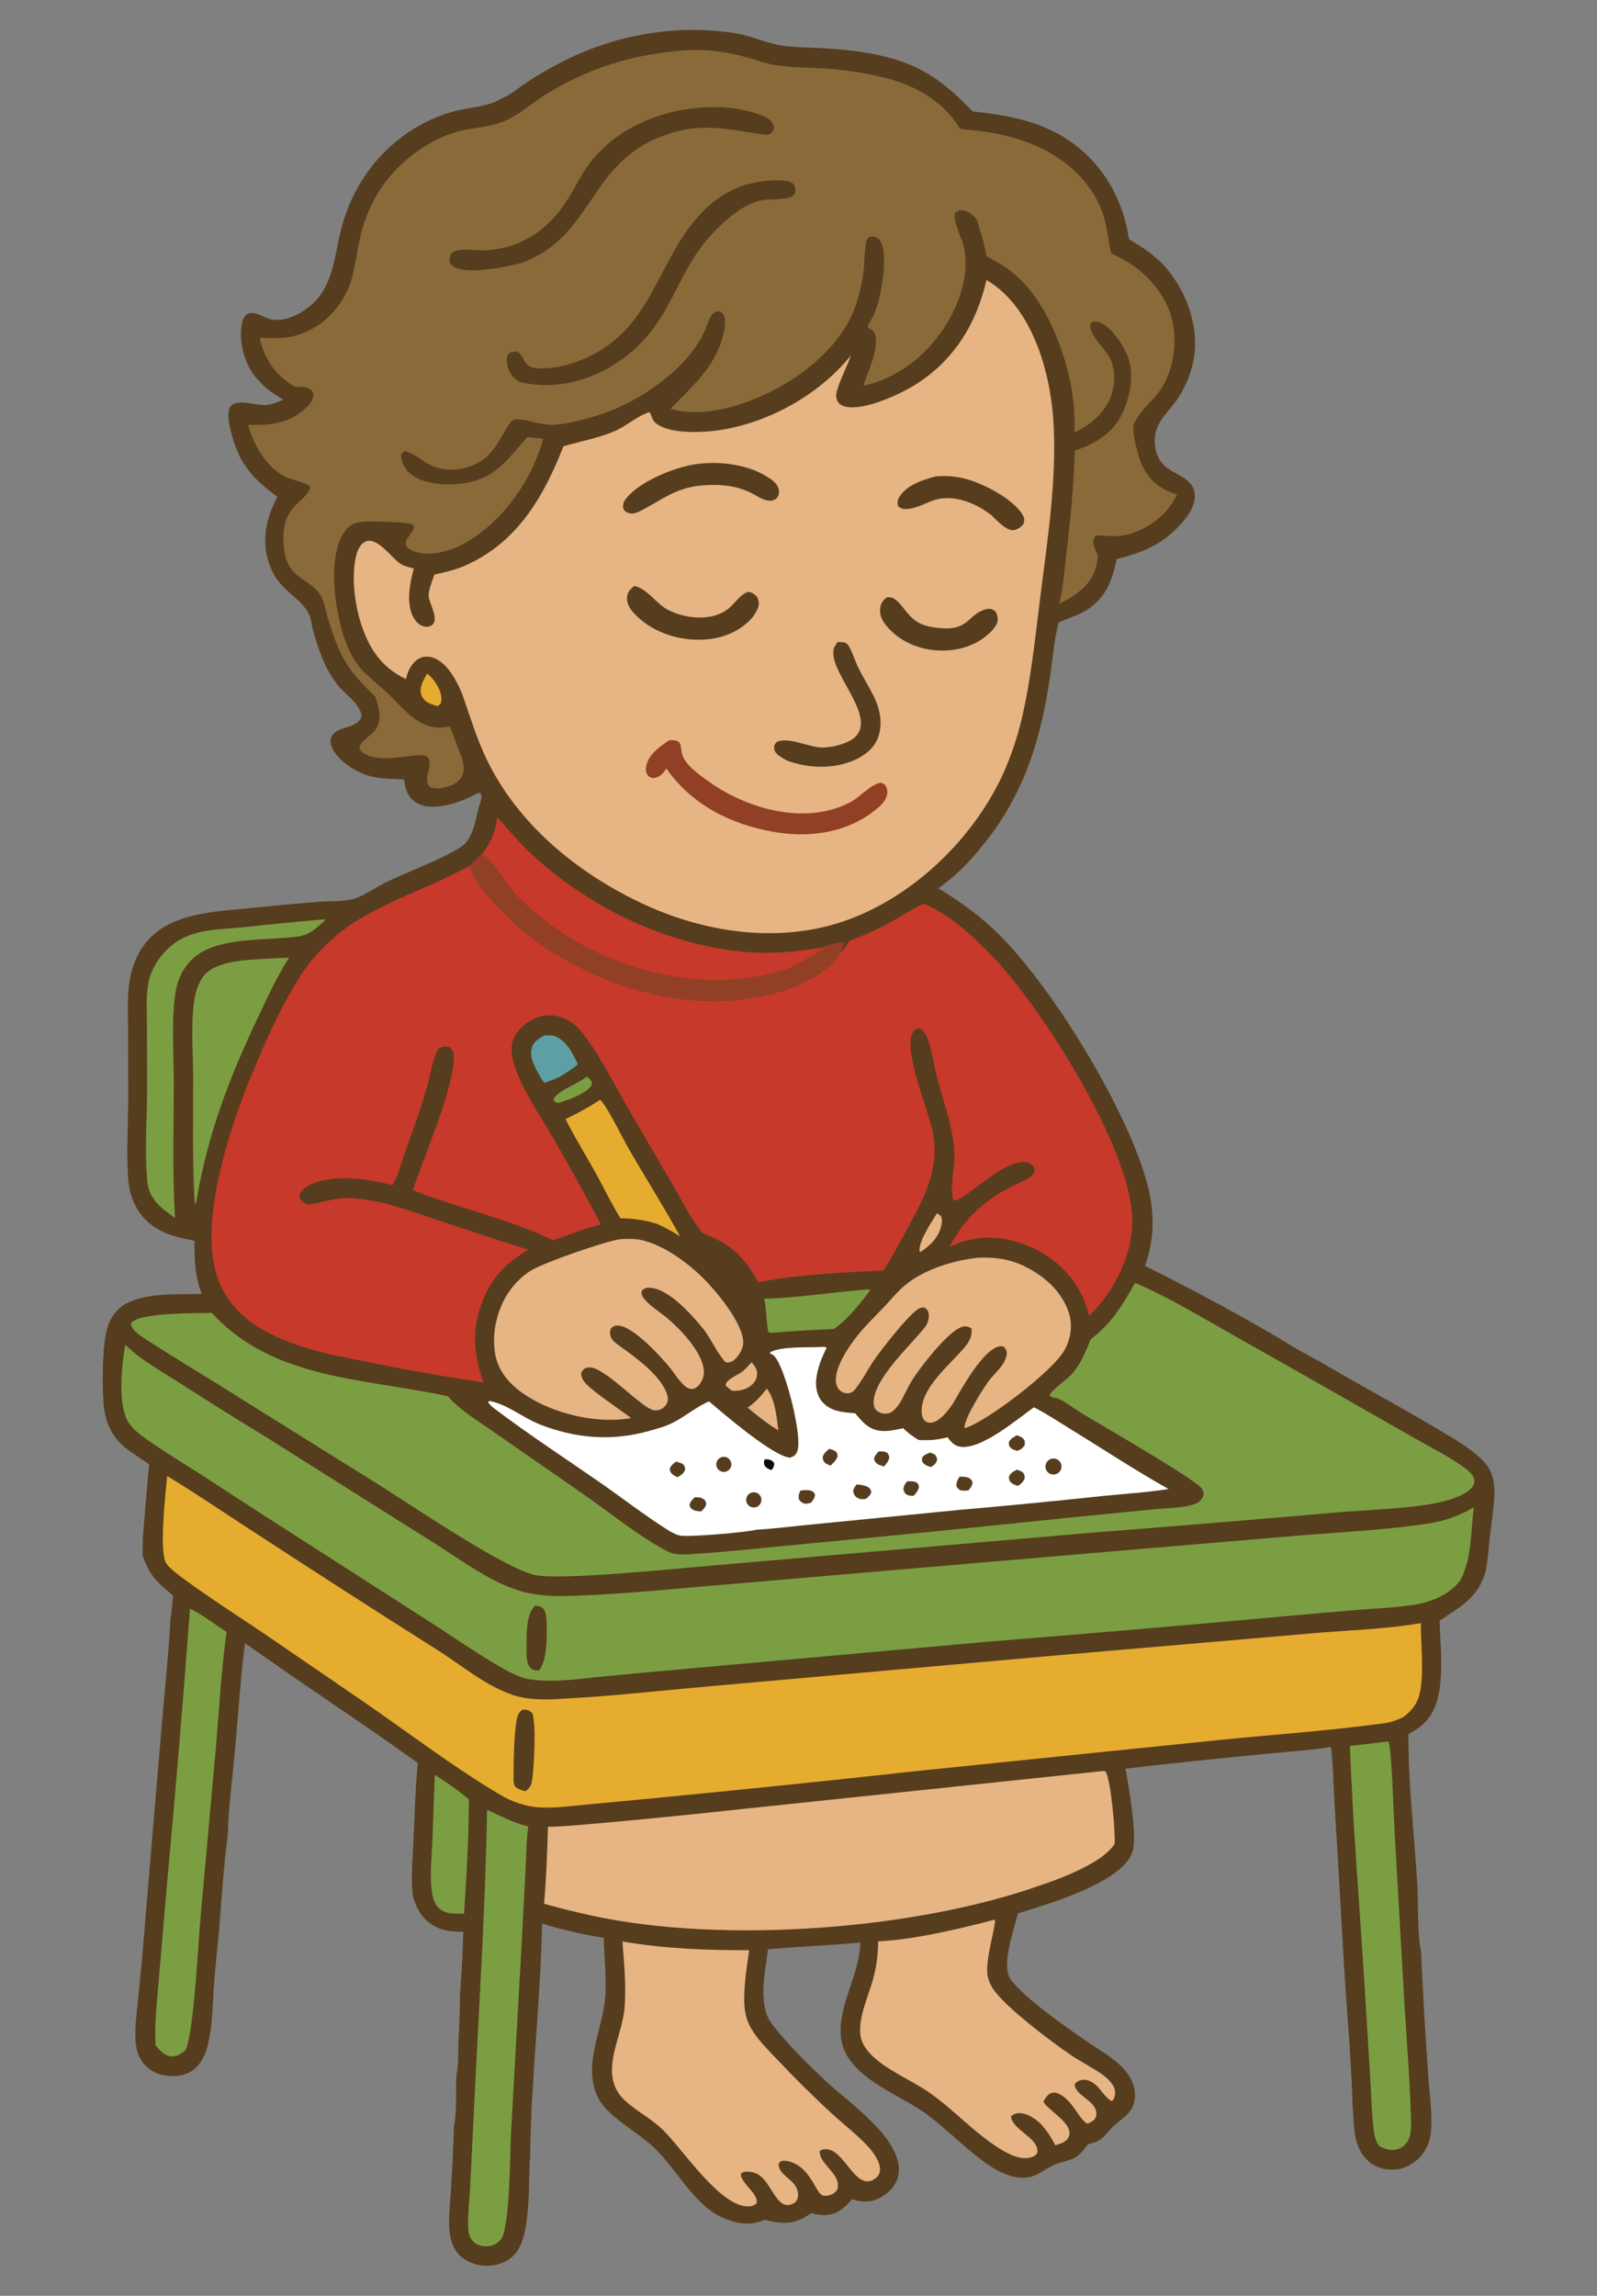 <?xml version="1.0" encoding="UTF-8"?>
<svg id="Layer_1" xmlns="http://www.w3.org/2000/svg" width="80" height="115" version="1.1" viewBox="0 0 80 115">
  <rect x="0" y="0" width="80" height="115" fill="#808080" stroke="none"/>
  <!-- Generator: Adobe Illustrator 29.4.0, SVG Export Plug-In . SVG Version: 2.1.0 Build 152)  -->
  <defs>
    <style>
      .st0 {
        fill: #5e9fa6;
      }

      .st1 {
        fill: #c7392a;
      }

      .st2 {
        fill: #7c9e42;
      }

      .st3 {
        fill: #0d0a03;
      }

      .st4 {
        fill: #fff;
      }

      .st5 {
        fill: #563d1e;
      }

      .st6 {
        fill: #e7b483;
      }

      .st7 {
        fill: #e6ac30;
      }

      .st8 {
        fill: #914025;
      }

      .st9 {
        fill: #8b6a3a;
      }
    </style>
  </defs>
  <polygon class="st4" points="59.624 74.749 34.068 77.442 22.686 69.556 47.186 65.925 59.624 74.749"/>
  <path class="st5" d="M25.14,4.931c.015-.007.03-.013.044-.02.437-.202.82-.528,1.219-.795.488-.327,1.015-.627,1.533-.904,2.723-1.456,5.961-2.047,9.006-1.526.774.133,1.501.498,2.269.603.638.087,1.305.088,1.949.123,1.339.073,2.764.235,4.032.68,1.47.517,2.47,1.39,3.529,2.489,2.524.262,4.661.784,6.338,2.86.814,1.007,1.305,2.271,1.499,3.544.392.225.756.46,1.115.734l.514.447c1.041,1.096,1.709,2.615,1.675,4.144-.02.882-.297,1.723-.75,2.476-.552.918-1.397,1.348-1.249,2.562.041.335.156.636.384.889.542.602,1.653.666,1.605,1.67-.035.714-.72,1.422-1.237,1.865-.785.671-1.692.991-2.68,1.233-.199,1.013-.51,1.884-1.411,2.495-.475.322-.996.442-1.5.685l-.017.069c-.206.868-.281,1.794-.411,2.678-.422,2.863-1.167,5.443-2.907,7.818-.726.991-1.663,2.048-2.69,2.74,1.16.699,2.233,1.489,3.183,2.458,2.681,2.733,6.415,8.844,7.337,12.537.322,1.292.305,2.665-.165,3.918,2.569,1.296,5.168,2.668,7.62,4.174l1.186.655,1.459.84c1.466.833,2.949,1.642,4.394,2.51.703.422,1.463.839,2.074,1.39.302.273.558.579.672.977.207.719.046,1.566-.033,2.296-.081.615-.15,1.231-.206,1.849l-.092.577c-.337,1.321-1.249,1.807-2.311,2.503.024,1.51.4,3.914-.711,5.075-.247.258-.543.441-.853.613-.014,2.484.294,5.002.442,7.484.057.954,0,2.568.192,3.419.092,2.088.214,4.175.364,6.26.057.918.235,1.999.113,2.906-.007.051-.017.102-.028.153-.011.051-.024.101-.039.15-.015.05-.032.099-.05.147-.019.048-.039.096-.061.143-.022.047-.046.093-.072.138-.026.045-.053.089-.082.132s-.059.085-.091.126c-.032.041-.065.08-.1.119-.346.379-.817.62-1.333.644-.491.022-.972-.147-1.324-.492-.758-.744-.622-1.788-.731-2.749-.053-2.002-.226-4.006-.363-6.004-.11-1.608-.185-3.22-.282-4.83l-.274-4.574c-.048-.835-.05-1.7-.165-2.528-1.076.17-2.173.237-3.257.347-2.345.223-4.688.469-7.028.739.167.975.533,3.043.394,3.954-.034.225-.123.429-.255.613-.942,1.311-3.991,2.21-5.531,2.681-.197.801-.831,2.574-.389,3.265.564.884,2.969,2.56,3.913,3.202.606.412,1.326.806,1.811,1.361.361.414.599.962.509,1.519-.115.71-.633.899-1.092,1.345-.21.204-.401.493-.645.653-.171.112-.413.169-.608.228-.17.23-.341.481-.588.634-.323.199-.754.238-1.102.396-.429.195-.815.538-1.286.618-.815.138-1.668-.36-2.294-.827-.97-.723-1.816-1.601-2.782-2.319-1.416-1.053-4.049-1.856-4.307-3.823-.204-1.557.921-3.135.967-4.789-1.541.145-3.09.196-4.628.34-.14,1.162-.54,2.805.229,3.785.816,1.04,1.797,1.997,2.762,2.899,1.103,1.031,3.734,2.809,3.557,4.519-.047.451-.316.813-.673,1.077-.414.307-.848.419-1.36.317-.101-.02-.2-.052-.298-.083-.39.426-.714.759-1.326.795-.254.015-.468-.025-.71-.1-.735.492-1.178.584-2.05.409-.099-.02-.197-.043-.295-.068-.762.313-1.365.206-2.1-.103-1.372-.577-2.338-2.46-3.409-3.482-.743-.708-1.678-1.203-2.39-1.927-.236-.24-.422-.504-.545-.818-.609-1.554.325-3.243.452-4.803.082-1.007-.058-1.991-.071-2.995-1.04-.17-2.086-.391-3.09-.716-.073,3.883-.554,7.768-.596,11.65-.108,1.251.084,4.003-.776,4.923-.378.405-.902.582-1.449.573-.459-.007-1.018-.212-1.335-.553-.255-.275-.397-.636-.455-1.003-.113-.712.007-1.53.048-2.249.066-1.08.117-2.16.154-3.241.141-.639.087-1.43.106-2.092l.01-.414c.128-.538.077-1.196.107-1.754.055-.802.07-1.597.074-2.401.036-.12.025-.283.033-.41.078-.866.096-1.742.134-2.611-.518-.005-.974-.03-1.443-.284-.616-.333-.91-.88-1.088-1.53-.1-.941-.006-1.86.037-2.799.059-1.284.087-2.565.215-3.845-2.85-2.05-5.799-3.968-8.66-6.005-.227,1.829-.345,3.681-.512,5.517-.122,1.345-.32,2.723-.343,4.072-.208,1.511-.3,3.055-.423,4.576-.072.894-.18,1.783-.253,2.676-.088,1.073-.071,2.279-.337,3.321-.1.392-.266.778-.553,1.07-.327.331-.76.469-1.219.457-.531-.014-1.006-.162-1.372-.561-.341-.373-.454-.801-.474-1.296-.03-.722.087-1.474.155-2.195.117-1.149.221-2.3.313-3.451l.824-9.777c.161-1.89.362-3.784.47-5.677.064-.365.088-.74.123-1.108-.146-.138-.305-.265-.459-.394-.569-.488-.844-.948-1.071-1.647l.016-.838c.107-1.231.189-2.463.319-3.692-.414-.309-.869-.56-1.263-.897-.71-.608-.974-1.375-1.032-2.28-.06-.933-.058-2.807.199-3.668.023-.08.051-.158.083-.234.032-.076.069-.151.109-.223.041-.072.085-.142.134-.209s.101-.132.156-.193c.889-.967,3.027-.799,4.245-.838-.348-.921-.37-1.689-.361-2.661-.175-.035-.35-.071-.524-.109-.938-.203-1.796-.594-2.319-1.445-.061-.099-.117-.202-.167-.307-.05-.106-.094-.214-.132-.324-.038-.11-.07-.223-.096-.337-.026-.114-.045-.229-.058-.345-.141-1.237-.028-2.982-.024-4.267l-.003-3.369c-.003-.947-.088-1.967.147-2.892.729-2.87,3.314-3.026,5.794-3.257,1.226-.114,2.453-.243,3.681-.336.518-.039,1.094.002,1.598-.119.528-.127,1.21-.623,1.729-.87,1.22-.58,2.535-1.032,3.692-1.731.63-.381.758-1.36.927-2.031.067-.193.175-.455.107-.655l-.121-.048-.212.096c-.472.261-1.033.462-1.565.555-.487.085-1.04.081-1.45-.233-.329-.251-.447-.615-.497-1.011l-.008-.068c-.749-.059-1.384-.012-2.102-.311-.585-.244-1.315-.759-1.539-1.367-.062-.169-.069-.347.025-.507.186-.315.589-.373.902-.488.207-.076.494-.21.562-.443.044-.15.004-.218-.06-.347-.199-.447-.645-.752-.968-1.109-.759-.838-1.1-1.917-1.404-2.982-.044-.24-.089-.554-.202-.768-.504-.957-1.565-1.121-2.015-2.625-.345-1.149-.081-2.191.453-3.223-.758-.537-1.435-1.151-1.869-1.985-.263-.505-.746-1.925-.527-2.451.227-.545,1.344-.125,1.814-.156.322-.021.597-.141.885-.273-.544-.293-1.054-.69-1.437-1.178-.521-.664-.788-1.678-.662-2.52.03-.199.097-.472.286-.581.336-.193.791.146,1.119.238.495.139,1.059-.04,1.492-.282,1.785-.998,1.671-2.732,2.157-4.45.769-2.717,2.827-4.896,5.561-5.658.778-.217,1.655-.213,2.363-.616l.068-.04ZM35.517,70.196c-.67.291-1.214.775-1.859,1.091-.359.176-.765.283-1.148.391-1.852.524-3.664.377-5.46-.324-.858-.335-1.616-1.006-2.53-1.178l-.073.046c.089.159.223.261.366.369,1.679,1.268,3.459,2.431,5.189,3.63,1.129.783,2.238,1.646,3.394,2.381.2.127.422.256.653.313.381.095,3.372-.159,3.831-.29.908-.052,1.814-.172,2.72-.256l7.462-.738c2.394-.208,4.786-.44,7.176-.696,1.093-.112,2.217-.176,3.301-.349-1.663-.928-3.255-1.987-4.88-2.98-.61-.373-1.228-.793-1.867-1.114-.862.615-2.643,2.138-3.694,1.975-.302-.047-.457-.247-.638-.473-.501.133-.934.167-1.45.135-.289-.176-.525-.353-.77-.589-.59.125-1.164.274-1.713-.069-.267-.167-.492-.443-.69-.684-.584-.034-1.215-.081-1.633-.551-.269-.302-.352-.71-.32-1.104.047-.584.281-1.116.528-1.64-.111-.028-.187-.033-.301-.021-.704.037-1.915-.042-2.514.254l-.032.056c.061.04.178.094.224.145.408.456.834,2.058.966,2.678.095.445.388,1.801.142,2.183-.097.151-.161.167-.322.229-.856-.07-3.315-2.192-4.06-2.821Z"/>
  <path class="st6" d="M49.419,14.027c1.291.749,2.113,2.104,2.616,3.472.443,1.206.684,2.535.747,3.817.14,2.846-.311,5.741-.666,8.559-.256,2.034-.459,4.101-.926,6.099-.114.49-.253.974-.415,1.451-.162.477-.347.944-.556,1.403-1.493,3.206-4.46,6.073-7.807,7.267-3.396,1.211-7.196.627-10.388-.907-3.157-1.517-6.042-3.886-7.608-7.075-.529-1.078-.859-2.199-1.254-3.327-.044-.111-.092-.221-.144-.329-.274-.578-.705-1.322-1.352-1.521-.24-.074-.498-.06-.714.075-.358.224-.522.611-.619,1.003-.614-.291-1.11-.687-1.509-1.237-.866-1.196-1.288-3.311-1.025-4.755.056-.307.175-.709.468-.873.59-.329,1.324.768,1.762,1.071.199.138.467.192.699.254-.172.683-.348,1.471-.137,2.165.081.266.264.593.537.702.153.061.284.08.437.012.516-.227-.071-1.119-.092-1.487-.019-.328.188-.774.29-1.087.537-.112,1.046-.233,1.55-.455,2.597-1.146,3.924-3.441,4.912-5.97.867-.254,1.772-.411,2.603-.776.587-.258,1.113-.762,1.723-.938.081.174.137.422.284.544.638.532,2.085.489,2.867.404,2.586-.282,5.3-1.756,6.923-3.787-.182.538-.457,1.04-.636,1.577-.076.228-.165.481-.04.708.079.142.209.232.363.273.927.244,2.732-.587,3.51-1.071,1.956-1.215,3.08-3.044,3.595-5.258Z"/>
  <path class="st8" d="M33.525,37.084c.174-.014.439-.026.534.16.071.139.071.423.127.587.181.529.902,1.023,1.344,1.336,1.954,1.384,4.89,2.201,7.113.989.487-.266.951-.858,1.485-.951.079.037.167.059.22.132.089.123.116.305.091.453-.075.448-.565.757-.897,1.015-1.438.97-3.155,1.157-4.839.854-2.139-.385-4.055-1.355-5.319-3.163-.052.071-.103.143-.16.211-.117.14-.318.273-.51.261-.14-.008-.245-.081-.311-.204-.064-.12-.057-.283-.029-.412.129-.58.684-.96,1.148-1.268Z"/>
  <path class="st5" d="M41.974,32.158c.118.003.233.015.351.026.096.049.145.096.199.187.19.321.297.708.459,1.046.231.484.525.938.766,1.417.328.653.494,1.409.234,2.116-.196.532-.66.886-1.162,1.114-1.042.473-2.356.431-3.41.026-.143-.082-.301-.168-.431-.268-.107-.082-.193-.207-.2-.346-.007-.151.034-.198.122-.307.581-.284,1.608.266,2.283.275.501.006,1.356-.2,1.699-.572.929-1.008-1.101-2.962-1.14-4.133-.008-.253.067-.396.231-.582Z"/>
  <path class="st5" d="M34.87,23.25c1.103-.159,2.469-.007,3.442.563.284.167.625.364.7.709.04.187-.011.298-.114.449-.159.104-.279.132-.464.096-.287-.055-.574-.262-.836-.391-.826-.405-1.716-.434-2.615-.345-1.198.166-1.792.68-2.809,1.214-.226.119-.473.246-.729.137-.148-.063-.174-.114-.235-.25.004-.15.01-.256.101-.385.647-.915,2.463-1.639,3.56-1.799Z"/>
  <path class="st5" d="M31.774,29.35c.647.126,1.102.907,1.711,1.211.889.443,2.177.571,2.994-.064.287-.223.64-.758.984-.843.08-.02.214.041.284.086.134.086.209.183.247.338.075.308-.119.589-.284.827-.062.07-.123.139-.19.204-.699.685-1.668.958-2.629.935-1.161-.028-2.35-.469-3.145-1.34-.203-.222-.363-.489-.333-.8.025-.263.166-.395.361-.555Z"/>
  <path class="st5" d="M44.437,29.915c.118.003.249.002.351.071.478.321.633.899,1.301,1.242.274.14.611.192.914.226,1.593.178,1.432-.698,2.415-.942.181-.045.282,0,.433.097.069.109.108.19.124.32.034.276-.096.421-.253.629-.077.081-.156.16-.241.233-.704.609-1.641.851-2.558.788-.956-.066-1.88-.473-2.502-1.215-.222-.265-.366-.532-.329-.886.029-.276.133-.394.343-.563Z"/>
  <path class="st5" d="M46.856,23.867c.458-.039.902-.019,1.351.079.934.205,2.557,1.023,3.035,1.867.094.165.076.274.022.448-.138.15-.311.288-.527.293-.37.007-.799-.496-1.062-.735l-.045-.036c-.744-.59-1.868-1.034-2.812-.738-.444.14-.89.416-1.361.451-.192.014-.326-.012-.47-.144-.041-.177-.034-.288.06-.448.355-.607,1.171-.861,1.807-1.037Z"/>
  <path class="st1" d="M24.91,40.945c.599.684,1.189,1.368,1.863,1.98,2.937,2.662,6.883,4.513,10.849,4.783,1.18.081,2.297-.041,3.459-.225.342-.103.849-.323,1.206-.251-.017.107-.037.139-.088.231-.053.097-.087.152-.078.267.153-.194.29-.401.432-.604.709-.27,1.403-.57,2.067-.938.548-.303,1.072-.65,1.637-.921,1.252.501,2.366,1.524,3.309,2.475,2.486,2.508,7.188,9.843,7.153,13.449-.017,1.751-.914,3.503-2.149,4.714-.111-.351-.223-.703-.382-1.035-.592-1.236-1.756-2.167-3.043-2.6-1.215-.409-2.429-.373-3.582.192.676-1.309,1.584-2.196,2.875-2.909.369-.204.777-.349,1.133-.575.164-.104.23-.195.268-.39-.038-.104-.037-.138-.124-.215-.951-.831-3.29,1.742-3.916,1.771-.263-.327.018-1.688.013-2.18-.015-1.412-.515-2.607-.861-3.946-.163-.631-.246-1.319-.46-1.931-.087-.249-.193-.454-.437-.574-.151.016-.185.024-.29.149-.609.726.729,3.965.931,4.894.414,1.9-.308,3.268-1.192,4.896-.399.736-.793,1.484-1.242,2.19-1.838.084-4.485.212-6.27.594-.786-1.358-1.317-1.879-2.785-2.461-.549-.628-.942-1.458-1.362-2.177l-2.451-4.198c-.627-1.097-1.595-2.998-2.416-3.884-.055-.061-.114-.118-.176-.171-.062-.054-.127-.103-.195-.149-.068-.046-.138-.087-.211-.124-.073-.037-.148-.07-.225-.098-.058-.022-.118-.04-.178-.056-.06-.016-.121-.028-.182-.038-.061-.01-.123-.016-.185-.019-.062-.003-.124-.004-.186,0-.062.003-.124.009-.185.018-.062.009-.122.021-.183.037-.06.015-.12.034-.178.055-.058.021-.116.045-.172.072-.44.211-.878.63-1.032,1.103-.139.431-.017.969.133,1.383.426,1.178,1.215,2.314,1.843,3.398.839,1.454,1.652,2.923,2.438,4.406-.824.194-1.592.522-2.388.803-1.473-.759-3.771-1.389-5.381-1.932-.553-.187-1.123-.354-1.654-.598.507-1.507,2.146-5.343,2.051-6.709-.013-.19-.056-.309-.207-.435-.148-.032-.262-.052-.41-.005-.178.057-.224.172-.285.329-.202.522-.295,1.142-.447,1.686-.31,1.108-.72,2.185-1.101,3.27-.181.514-.328,1.104-.593,1.58-.008.015-.017.03-.026.045-.732-.184-1.485-.33-2.242-.346-.701-.015-1.807.083-2.303.632-.11.122-.11.193-.101.35.287.48.556.328,1.025.221.521-.119,1.002-.239,1.541-.211,1.564.08,3.093.697,4.567,1.18,1.436.471,2.871.953,4.313,1.403-.968.606-1.645,1.177-2.139,2.233-.701,1.498-.658,2.892-.1,4.417-1.869-.273-3.728-.598-5.579-.976-.928-.185-1.867-.353-2.78-.604-1.842-.507-3.702-1.251-4.673-3.003-1.131-2.04-.413-5.254.202-7.408.695-2.437,2.615-7.125,4.141-9.057.175-.219.36-.43.554-.632.194-.202.397-.395.609-.579.212-.184.431-.358.659-.522.227-.164.462-.317.703-.46,1.742-1.03,3.698-1.658,5.466-2.638.197-.191.397-.379.6-.564.459-.564.705-1.129.783-1.855Z"/>
  <path class="st1" d="M24.91,40.945c.599.684,1.189,1.368,1.863,1.98,2.937,2.662,6.883,4.513,10.849,4.783,1.18.081,2.297-.041,3.459-.225.043.004.089.028.129.044l-.025.065c-.604.309-1.231.761-1.873.97-4.593,1.493-10.096-.305-13.415-3.702-.362-.37-1.34-1.909-1.688-2.034-.027-.01-.054-.017-.082-.025.459-.564.705-1.129.783-1.855Z"/>
  <path class="st8" d="M23.527,43.364c.197-.191.397-.379.6-.564.027.008.055.015.082.025.348.126,1.326,1.664,1.688,2.034,3.319,3.397,8.821,5.195,13.415,3.702.642-.209,1.269-.661,1.873-.97l.025-.065c-.04-.016-.086-.04-.129-.044.342-.103.849-.323,1.206-.251-.017.107-.037.139-.088.231-.053.097-.087.152-.078.267-.568.992-2.148,1.719-3.204,2.007-3.618.986-7.433.154-10.637-1.675-.652-.372-1.295-.779-1.885-1.244-.694-.546-2.654-2.476-2.823-3.268-.005-.024-.004-.049-.01-.073-.009-.038-.024-.074-.036-.111Z"/>
  <path class="st9" d="M34.343,2.522c.951-.069,2.021.07,2.939.317.56.15,1.11.365,1.687.443.789.107,1.615.101,2.411.151.974.069,1.935.218,2.884.448,1.557.377,2.97,1.163,3.825,2.557.387.085.798.092,1.191.15,1.275.189,2.456.529,3.559,1.214,1.147.712,2.128,1.835,2.485,3.159.153.567.204,1.162.34,1.735,1.264.536,2.37,1.519,2.89,2.809.503,1.249.321,3.023-.492,4.117-.387.519-1.03,1.037-1.265,1.641-.135.346.258,1.732.432,2.085.389.788.922,1.154,1.728,1.426-.172.336-.347.632-.61.908-.611.64-1.555,1.145-2.45,1.176-.311.011-.619-.046-.932-.04-.073.052-.135.075-.172.161-.107.257.108.611.211.848-.033.233-.061.472-.136.696-.289.861-1.044,1.343-1.813,1.73.203-.779.259-1.614.353-2.413.208-1.76.381-3.507.435-5.28.301-.082.568-.193.843-.337.952-.5,1.468-1.117,1.78-2.153.269-.894.31-1.762-.155-2.607-.252-.458-.796-1.232-1.331-1.343-.157-.033-.219-.003-.349.079-.168.515.776,1.275,1.005,1.815.255.6.222,1.319-.021,1.918-.301.739-.989,1.37-1.714,1.68l-.077.032c.054-1.062-.099-2.191-.376-3.216-.461-1.707-1.321-3.632-2.723-4.778-.393-.321-.867-.567-1.307-.82-.077-.538-.247-1.009-.392-1.526-.026-.093-.046-.193-.094-.278-.126-.222-.391-.424-.642-.477-.177-.037-.292,0-.435.1-.166.378.33,1.258.429,1.723.302,1.417-.238,2.904-1.011,4.081-.916,1.394-2.381,2.526-4.024,2.87.214-.701.812-1.864.58-2.595-.058-.181-.2-.224-.353-.319.006-.08.016-.145.057-.215.05-.085.104-.168.152-.254.428-.755.775-2.801.512-3.65-.053-.172-.15-.338-.326-.409-.128-.051-.229-.038-.356.001-.085.088-.106.159-.13.276-.082.411-.074.852-.111,1.27-.048.539-.171,1.076-.319,1.595-.549,1.933-2.269,3.471-3.978,4.406-1.504.823-3.679,1.554-5.389,1.049.995-1.04,2.038-1.905,2.525-3.31.113-.33.314-1.074.137-1.388-.08-.142-.135-.148-.28-.2-.41.076-.511.638-.664.983-.47,1.062-1.392,1.99-2.317,2.668-1.27.93-2.5,1.492-4.028,1.845-.425.098-.899.21-1.337.206-.465-.004-.963-.181-1.427-.25-.152-.023-.369-.058-.508.025-.321.19-.734,1.426-1.471,1.953-.79.566-1.923.704-2.777.221-.36-.203-.761-.563-1.17-.633-.142.085-.139.081-.19.238.062.348.181.646.456.882.552.475,1.546.579,2.25.537,1.882-.113,2.481-1.053,3.636-2.37.264.035.528.066.793.093-.045.159-.094.316-.147.472-.053.156-.111.311-.172.464-.062.153-.127.304-.197.454-.07.15-.143.297-.221.443-.078.146-.159.289-.244.43s-.174.28-.267.417c-.093.137-.189.27-.289.402-.1.131-.203.26-.31.386-.909,1.08-2.287,2.184-3.754,2.282-.428.029-.913-.033-1.243-.326-.181-.463.34-.621.368-1.046l-.108-.107c-.284-.102-2.11-.153-2.486-.112-.396.044-.633.154-.875.481-.658.891-.588,2.614-.421,3.652.179,1.121.517,2.488,1.319,3.328.385.404.843.741,1.248,1.126.448.426.882.96,1.393,1.308.561.381,1.06.493,1.724.355l.542,1.419c.127.336.238.725.068,1.067-.129.26-.378.422-.649.507-.316.099-.684.179-.99.022-.301-.455.133-.905-.014-1.373-.021-.065-.096-.134-.16-.158-.518-.192-2.096.402-3.034-.091-.137-.072-.253-.181-.288-.337-.049-.214.704-.695.851-.958.293-.525.102-1.062-.061-1.59-1.412-1.364-1.73-1.907-2.337-3.79-.132-.411-.177-.882-.393-1.26-.366-.638-1.139-.821-1.533-1.421-.23-.349-.307-.784-.331-1.195-.12-2.04,1.155-2.004,1.343-2.849-.173-.201-.996-.358-1.276-.505-.975-.513-1.552-1.575-1.847-2.593l.059.002c1.105.029,2.075-.092,2.897-.909.191-.19.318-.371.32-.648-.047-.101-.053-.138-.144-.21-.228-.179-.453-.149-.727-.123-.084-.045-.166-.089-.246-.14-.85-.548-1.365-1.351-1.574-2.33.377.007.762.026,1.138-.001,1.583-.114,2.939-1.317,3.419-2.799.289-.89.33-1.858.61-2.761.296-.957.758-1.843,1.419-2.6.935-1.07,2.322-2.006,3.734-2.267.67-.124,1.338-.168,1.969-.442.744-.323,1.335-.885,2.018-1.31,2.161-1.345,4.492-2.056,7.025-2.224Z"/>
  <path class="st5" d="M35.14,5.385c.407-.023.81-.03,1.217-.002.521.036,2.032.302,2.319.748.074.115.109.226.064.362-.089.268-.311.278-.547.242-2.079-.324-3.332-.652-5.355.222-3.33,1.438-3.244,4.956-6.71,6.21-.727.212-2.737.6-3.394.194-.11-.068-.2-.156-.215-.292-.015-.139.026-.296.122-.4.259-.282,1.363-.101,1.769-.133,1.789-.141,3.137-1.097,4.061-2.604.418-.681.751-1.404,1.274-2.016,1.347-1.573,3.36-2.38,5.394-2.531Z"/>
  <path class="st5" d="M38.521,9.051c.288-.024.58-.027.867.011.144.019.299.062.379.195.067.112.104.268.06.395-.055.158-.169.21-.321.25-.391.103-.806.066-1.205.109-.947.103-1.879.932-2.517,1.589-2.16,2.225-2.043,4.858-5.133,6.729-1.399.847-3.028,1.189-4.625.804-.004-.003-.009-.006-.014-.009-.247-.158-.408-.298-.515-.578-.079-.208-.183-.573-.047-.777.098-.147.271-.152.428-.161.288.117.335.47.548.674.226.217.768.176,1.066.154.768-.057,1.522-.321,2.203-.672,2.953-1.523,3.239-4.591,5.241-6.877.968-1.105,2.115-1.744,3.586-1.837Z"/>
  <path class="st7" d="M8.374,73.934c1.36.821,2.675,1.724,4.009,2.588,3.142,2.052,6.298,4.083,9.469,6.09,1.245.778,2.486,1.856,3.892,2.309.664.214,1.436.222,2.125.189,2.664-.131,5.342-.44,8-.671l17.215-1.533,12.526-1.081c1.841-.167,3.747-.208,5.566-.522-.004,1.054.149,2.259-.012,3.293-.1.639-.356,1.036-.872,1.417-.299.143-.602.256-.932.302-2.709.372-5.471.564-8.194.833l-15.192,1.559c-4.408.486-8.82.942-13.235,1.368l-3.489.33c-.775.069-1.614.192-2.389.116-.588-.057-1.244-.289-1.752-.588-2.431-1.434-4.718-3.2-7.048-4.796l-4.849-3.322c-1.319-.888-2.668-1.747-3.951-2.688-.308-.226-.69-.494-.922-.801-.392-.52-.04-3.601.035-4.391Z"/>
  <path class="st5" d="M26.156,85.641c.028,0,.055-.002.083-.001.223.003.288.035.435.191.188.616.082,2.552-.006,3.253-.039.309-.091.449-.342.641-.184-.046-.322-.09-.483-.192-.12-.146-.118-.283-.117-.464.007-.754.009-2.42.197-3.089.04-.142.129-.238.231-.339Z"/>
  <path class="st2" d="M6.272,67.363c.237.18.431.404.677.581.722.519,1.497.979,2.248,1.455,1.339.861,2.689,1.706,4.049,2.533l4.968,3.135,3.605,2.271c1.377.869,2.829,1.98,4.414,2.404.907.242,1.893.217,2.825.181,2.49-.097,4.994-.369,7.478-.569l16.403-1.408,11.979-1.017c2.21-.188,4.48-.281,6.671-.623.846-.132,1.502-.378,2.242-.805-.156,1.178-.095,2.558-.662,3.625-.116.168-.253.318-.411.448-.564.471-1.26.711-1.978.82-.854.13-1.734.165-2.594.234-1.327.107-2.653.222-3.979.344-4.979.454-9.959.88-14.943,1.28l-15.268,1.373-3.548.326c-1.268.121-2.671.357-3.934.164-.563-.086-1.249-.498-1.736-.784-1-.587-1.965-1.262-2.94-1.891l-5.319-3.418c-2.125-1.354-4.242-2.719-6.352-4.096-.907-.589-1.847-1.143-2.731-1.766-.325-.229-.732-.518-.961-.848-.611-.887-.373-2.938-.204-3.946Z"/>
  <path class="st5" d="M26.799,80.424c.131.013.258.032.367.114.191.145.21.519.216.737.018.632.036,1.942-.391,2.404-.175-.011-.33-.016-.449-.168-.168-.215-.17-.581-.166-.844.009-.645-.061-1.78.424-2.243Z"/>
  <path class="st2" d="M56.854,64.272c.057.016.11.034.164.058,1.479.642,2.899,1.488,4.299,2.286l4.602,2.605,4.884,2.784c.801.46,1.665.894,2.424,1.419.195.135.552.392.611.64.036.151.026.237-.056.369-.276.443-1.138.696-1.625.809-1.401.324-3.733.388-5.245.52-4.051.355-8.104.69-12.158,1.005l-19.176,1.661c-1.653.135-7.563.753-8.803.46-1.589-.376-6.094-3.446-7.728-4.472l-6.681-4.17c-1.706-1.086-3.453-2.115-5.147-3.217-.245-.159-.601-.406-.664-.707.022-.045.029-.068.071-.105.537-.478,3.253-.431,3.989-.453,3.043,3.359,7.707,3.277,11.821,4.175.616.715,1.546,1.256,2.315,1.802l4.48,3.109c1.297.9,2.836,2.154,4.196,2.851.029.015.057.03.086.045.362.177,1,.11,1.399.084,1.775-.117,3.549-.322,5.32-.486,4.375-.41,8.748-.844,13.118-1.302l4.449-.439c.639-.066,1.535-.059,2.125-.292.144-.057.306-.236.352-.385.042-.139-.004-.26-.083-.373-.329-.469-5.192-3.265-6.017-3.767-.361-.22-.751-.539-1.129-.713-.108-.05-.205-.043-.31-.078-.074-.025-.128-.044-.159-.114.083-.243.917-.813,1.143-1.081.426-.504.672-1.112.918-1.717,1.058-.803,1.56-1.672,2.215-2.809Z"/>
  <path class="st6" d="M55.172,88.721c.123-.011.124-.034.231.041.263.582.465,2.918.436,3.603-.273.391-.65.669-1.055.911-.99.593-2.11.98-3.2,1.343-6.355,2.118-16.095,2.791-22.616,1.18-.578-.127-1.145-.279-1.714-.44.111-1.276.159-2.573.195-3.853.831-.01,1.681-.105,2.51-.172,2.098-.187,4.195-.394,6.289-.621l18.923-1.993Z"/>
  <path class="st5" d="M42.921,74.355c.168.012.357.037.511.109.142.066.177.128.218.271-.052.167-.139.234-.267.341-.154.022-.281.041-.425-.044-.15-.09-.166-.156-.219-.311.015-.179.071-.235.182-.367Z"/>
  <path class="st5" d="M52.686,73.066c.013-.003.025-.005.038-.006.013-.002.026-.002.039-.003.013,0,.026,0,.039.001.013,0,.026.002.038.005s.025.005.038.008c.012.003.025.007.037.012.012.005.024.01.036.016.012.006.023.012.034.019.011.007.022.014.032.022.01.008.02.016.03.025.009.009.018.018.027.028.009.01.017.02.024.03.008.01.015.021.021.032.006.011.012.023.018.034.005.012.01.024.015.036s.008.025.011.037c.003.013.006.025.007.038.002.013.003.026.004.039,0,.013,0,.026,0,.039,0,.013-.002.026-.004.039-.002.013-.004.026-.007.038-.003.013-.007.025-.011.037-.004.012-.009.024-.015.036-.006.012-.011.023-.018.034-.007.011-.014.022-.021.032-.008.011-.016.021-.024.03-.009.01-.018.019-.027.028-.009.009-.019.017-.03.025-.01.008-.021.015-.032.022-.011.007-.022.013-.034.019s-.023.011-.036.016c-.012.005-.024.009-.037.012-.017.005-.035.008-.052.011-.018.002-.036.004-.053.004s-.036-.001-.053-.003c-.018-.002-.035-.006-.052-.011-.017-.005-.034-.01-.051-.017-.016-.007-.032-.015-.048-.024-.015-.009-.03-.019-.044-.03-.014-.011-.027-.023-.04-.036-.013-.013-.024-.026-.035-.041-.011-.014-.02-.029-.029-.045-.009-.016-.016-.032-.023-.048-.007-.017-.012-.034-.016-.051-.004-.017-.007-.035-.009-.053-.002-.018-.003-.036-.002-.053,0-.018.002-.036.005-.053.003-.018.007-.035.012-.052s.011-.034.019-.05c.007-.016.016-.032.025-.047.009-.015.02-.03.031-.043.011-.014.024-.027.037-.039.013-.012.027-.023.042-.034.015-.01.03-.02.046-.028.016-.008.032-.015.049-.022.017-.006.034-.011.051-.015Z"/>
  <path class="st5" d="M50.939,73.619c.124.033.209.075.317.145.077.14.077.16.067.321-.098.169-.163.236-.325.345-.107-.028-.266-.083-.347-.165-.112-.114-.108-.156-.109-.305.094-.191.214-.244.397-.341Z"/>
  <path class="st5" d="M48.067,73.966c.126.002.29.002.41.042.142.048.187.112.244.243-.023.185-.096.267-.211.403-.101.008-.217.023-.318.01-.145-.019-.202-.094-.279-.207-.017-.21.049-.313.153-.491Z"/>
  <path class="st5" d="M40.099,74.665c.152-.017.365-.048.512.004.144.051.161.078.221.206-.032.185-.096.265-.214.401-.094.027-.198.054-.296.041-.143-.019-.222-.111-.304-.217-.026-.216-.007-.246.081-.436Z"/>
  <path class="st5" d="M34.806,74.995c.107.004.269.006.365.055.148.074.161.116.211.262-.035.187-.126.266-.255.393-.114-.003-.291-.012-.394-.07-.132-.075-.15-.114-.196-.248.06-.202.122-.246.269-.392Z"/>
  <path class="st5" d="M50.938,71.895c.107.036.245.085.322.171.103.114.082.194.066.331-.112.166-.178.202-.364.278-.087-.029-.235-.064-.305-.128-.121-.108-.117-.155-.119-.305.097-.187.219-.247.4-.348Z"/>
  <path class="st5" d="M37.601,74.784c.016-.007.031-.013.048-.018.016-.005.033-.009.05-.012.017-.003.034-.005.051-.005.017,0,.034,0,.051.002.017.002.034.005.05.008.017.004.033.009.049.015.016.006.031.013.046.022.015.008.029.017.043.028.014.01.027.021.039.033s.024.025.034.038c.011.013.02.028.029.042.009.015.016.03.023.046.007.016.012.032.016.048s.008.033.01.05.003.034.003.051c0,.017-.001.034-.004.051-.002.017-.006.034-.011.05-.005.016-.01.032-.017.048-.007.016-.015.031-.024.045-.009.015-.019.029-.029.042-.011.013-.022.026-.035.038-.012.012-.026.023-.04.033-.014.01-.028.019-.043.027-.015.008-.031.015-.047.021-.011.004-.023.008-.035.011-.012.003-.024.006-.036.008-.012.002-.024.003-.036.004-.012,0-.024,0-.036,0-.012,0-.024-.001-.036-.003-.012-.001-.024-.004-.036-.006s-.024-.006-.035-.01c-.012-.004-.023-.008-.034-.013-.011-.005-.022-.01-.033-.016-.011-.006-.021-.012-.031-.019-.01-.007-.02-.014-.029-.022-.009-.008-.018-.016-.027-.025-.009-.009-.017-.018-.024-.027-.008-.009-.015-.019-.022-.029-.007-.01-.013-.02-.019-.031-.006-.011-.011-.022-.016-.033-.005-.011-.009-.023-.012-.034-.004-.012-.007-.023-.009-.035-.003-.012-.004-.024-.006-.036-.001-.012-.002-.024-.002-.036s0-.024.001-.036c0-.012.003-.024.005-.036.002-.012.005-.024.008-.035.003-.012.007-.023.011-.035.004-.011.009-.022.015-.033.005-.011.011-.021.018-.032.006-.01.013-.02.021-.03.007-.01.015-.019.023-.028.008-.009.017-.017.026-.025.009-.008.019-.016.028-.023.01-.007.02-.014.03-.02s.021-.012.032-.017Z"/>
  <path class="st5" d="M45.448,74.2c.122-.003.283-.011.398.03.142.051.153.118.191.246-.04.194-.14.301-.262.447-.107.008-.229.005-.327-.044-.134-.067-.15-.142-.195-.272.024-.195.069-.258.194-.409Z"/>
  <path class="st5" d="M36.084,73.015c.015-.008.031-.015.047-.021.016-.006.032-.01.049-.014.017-.004.033-.006.051-.007.017-.001.034-.001.051,0,.017,0,.034.003.051.006.017.003.033.008.049.013.016.006.032.012.047.02.015.008.03.016.044.026.014.01.027.02.04.032.013.011.024.024.035.037.011.013.021.027.03.041.009.014.017.029.024.045.007.015.013.031.018.048.005.016.009.033.011.05.003.017.004.034.005.051,0,.017,0,.034-.002.051-.002.017-.005.034-.009.05-.004.016-.009.033-.016.048-.006.016-.014.031-.022.046-.008.015-.018.029-.028.043-.01.014-.021.026-.034.038-.012.012-.025.023-.039.033-.014.01-.028.02-.043.028-.015.008-.03.016-.046.022-.011.004-.022.008-.034.012-.012.003-.023.006-.035.008-.012.002-.024.004-.035.005-.012.001-.024.002-.036.002-.012,0-.024,0-.036-.002-.012-.001-.024-.003-.035-.005-.012-.002-.023-.005-.035-.009-.011-.003-.023-.007-.034-.012-.011-.005-.022-.01-.032-.015-.011-.005-.021-.011-.031-.018-.01-.006-.02-.013-.029-.021-.009-.007-.018-.015-.027-.023-.009-.008-.017-.017-.025-.026-.008-.009-.015-.018-.022-.028-.007-.01-.013-.02-.019-.03-.006-.01-.011-.021-.016-.032s-.009-.022-.013-.033c-.004-.011-.007-.023-.01-.034-.003-.012-.005-.023-.007-.035-.002-.012-.003-.024-.003-.036,0-.012,0-.024,0-.036,0-.012.002-.024.003-.036.002-.012.004-.024.007-.035.003-.012.006-.023.01-.034.004-.011.008-.022.013-.033.005-.011.01-.021.016-.032.006-.01.012-.02.019-.03.007-.01.014-.019.022-.028.008-.009.016-.018.025-.026.009-.008.018-.016.027-.023.009-.007.019-.014.029-.021.01-.006.02-.012.031-.018Z"/>
  <path class="st5" d="M41.542,72.572c.086.023.216.056.289.111.111.085.113.128.128.256-.062.206-.202.324-.35.474-.077-.031-.194-.067-.257-.12-.126-.106-.127-.167-.141-.317.075-.196.169-.274.332-.403Z"/>
  <path class="st5" d="M44.022,72.702c.1.001.24-.006.335.029.143.052.155.134.194.262-.04.204-.129.305-.262.461-.086-.023-.18-.044-.26-.082-.144-.068-.189-.14-.249-.281.047-.194.11-.244.242-.389Z"/>
  <path class="st5" d="M33.861,73.218c.142.024.238.061.365.128.071.115.121.164.076.306-.053.167-.217.256-.356.342-.071-.027-.163-.071-.225-.118-.122-.09-.148-.158-.174-.302.083-.195.15-.23.314-.357Z"/>
  <path class="st5" d="M46.605,72.76c.08.024.159.07.234.107.074.113.13.168.088.311-.046.155-.169.229-.295.309-.113-.037-.253-.079-.341-.164-.114-.11-.11-.159-.099-.302.103-.16.244-.196.412-.262Z"/>
  <path class="st3" d="M38.311,73.097c.065.003.169,0,.234.02.134.04.166.078.243.185-.021.171-.033.195-.139.331-.161-.041-.225-.082-.341-.201-.052-.166-.054-.172.003-.336Z"/>
  <path class="st6" d="M31.181,97.25c2.06.362,4.257.44,6.347.439-.107.764-.231,1.537-.246,2.309-.01.49.035.986.254,1.432.311.633.851,1.154,1.33,1.661.914.969,1.845,1.897,2.826,2.798.584.536,1.237,1.038,1.777,1.614.273.291.661.813.609,1.238-.019.158-.1.286-.227.379-.96.698-1.487-1.323-2.38-1.456-.158-.023-.28-.005-.409.087-.033.615.928,1.058.913,1.729-.003.159-.048.249-.169.353-.152.13-.383.173-.575.151-.175-.09-.237-.209-.334-.371-.218-.397-.486-.836-.858-1.105-.216-.156-.607-.325-.878-.26-.095.023-.106.076-.159.151.013.523.658.721.882,1.162.088.173.135.416.057.601-.058.138-.162.208-.299.255-.786.272-.995-1.187-1.74-1.536-.191-.09-.521-.147-.718-.056-.07.032-.058.079-.075.147.081.238.236.407.39.599.19.235.444.47.409.791-.122.107-.203.138-.366.153-1.408.13-3.39-2.922-4.346-3.84-.571-.549-1.284-.91-1.868-1.437-1.415-1.277-.177-3.116-.046-4.627.099-1.137-.022-2.229-.1-3.359Z"/>
  <path class="st6" d="M49.827,96.155c.132.11-.521,2.07-.348,2.845.068.307.215.575.412.818.737.909,2.747,2.438,3.748,3.115.483.327,1.006.592,1.489.917.29.195.699.54.73.917.014.172-.033.358-.152.477-.277-.097-.534-.537-.754-.751-.185-.181-.431-.335-.7-.313-.174.014-.311.079-.418.218.013.492.789.74,1.015,1.194.066.132.105.343.036.48-.076.152-.28.273-.44.301-.424-.307-.646-.981-1.205-1.379-.154-.11-.357-.216-.551-.161-.21.059-.316.257-.418.431.088.296,1.032.831,1.255,1.358.059.14.069.297-.001.436-.126.251-.417.318-.661.404-.221-.437-.455-.794-.798-1.145-.275-.226-.632-.471-1.003-.468-.175.001-.297.047-.419.169.079.673,1.304,1.018,1.329,1.733.003.086-.044.159-.111.212-.122.096-.342.138-.495.14-.469.006-.95-.264-1.338-.508-1.249-.787-2.249-1.915-3.458-2.764-.941-.661-2.162-1.119-2.964-1.94-.252-.258-.467-.601-.508-.967-.105-.935.451-2.025.677-2.939.146-.589.209-1.135.214-1.741,1.822-.086,4.065-.628,5.836-1.086Z"/>
  <path class="st6" d="M31.012,62.082c.17-.023.358-.021.53-.025,1.278-.024,2.764,1.07,3.634,1.918.663.646,2.08,2.33,2.054,3.286-.008.308-.216.656-.445.854-.141.122-.25.139-.431.128-.46-.483-.732-1.209-1.173-1.739-.562-.676-1.68-1.95-2.628-2-.178-.009-.276.03-.407.146-.045.189.057.335.178.471.309.349.759.616,1.115.918.663.562,1.729,1.675,1.817,2.584.028.292-.072.574-.272.789-.101.109-.234.175-.386.161-.357-.033-.775-.739-1.001-1.018-.454-.561-1.9-2.162-2.658-2.156-.169.001-.203.033-.328.134-.041.103-.061.181-.047.292.036.29.234.409.45.576.781.556,2.16,1.54,2.417,2.497.04.148.038.3-.043.434-.092.151-.243.272-.421.303-.138.024-.231.021-.359-.042-.635-.311-1.721-1.446-2.542-1.913-.255-.145-.452-.231-.742-.155-.136.111-.158.127-.214.291.032.21.094.332.239.489.41.443,1.725,1.315,2.264,1.726-1.749.317-3.988-.232-5.435-1.249-.695-.488-1.238-1.129-1.379-1.992-.177-1.089.122-2.305.775-3.191.071-.098.146-.192.227-.282.08-.09.165-.176.253-.258.089-.082.181-.159.278-.232.096-.073.196-.14.299-.203.655-.391,3.61-1.424,4.379-1.541Z"/>
  <path class="st6" d="M48.962,63.001c.834-.034,1.555.046,2.316.407.994.472,1.908,1.259,2.259,2.333.206.629.11,1.301-.205,1.877-.574,1.049-3.891,3.588-5.01,3.925-.078-.402.901-1.944,1.173-2.324.305-.426.854-.818.93-1.359.025-.181-.021-.259-.125-.393-.106-.028-.14-.049-.252-.023-.809.182-1.829,2.035-2.244,2.746-.211.361-.698,1.014-1.14,1.07-.131.016-.237.001-.337-.093-.112-.106-.154-.285-.159-.434-.046-1.207,1.378-2.34,2.101-3.185.255-.297.433-.557.396-.962-.002-.017-.004-.035-.006-.052-.158-.078-.279-.132-.461-.074-.719.227-2.101,2.034-2.499,2.664-.198.313-.346.655-.523.98-.134.246-.396.642-.697.697-.188.035-.408-.01-.555-.139-.101-.089-.149-.211-.158-.343-.082-1.194,1.866-2.935,2.575-3.849.142-.183.228-.481.17-.71-.036-.144-.09-.194-.211-.269-.163,0-.263.042-.391.139-.511.387-1.704,1.894-2.098,2.464-.336.486-.603,1.036-.973,1.495-.073.09-.149.153-.264.185-.139.038-.285.014-.409-.059-.165-.098-.255-.264-.284-.45-.113-.738.644-1.826,1.086-2.38.397-.499.856-.932,1.294-1.392.357-.375.693-.803,1.094-1.131.961-.786,2.39-1.221,3.605-1.359Z"/>
  <path class="st2" d="M24.399,90.657c.712.314,1.291.644,2.062.83-.096.692-.094,1.416-.132,2.115l-.21,3.984-.516,9.169c-.059,1.125-.052,4.523-.463,5.364-.033.037-.066.073-.1.108-.204.21-.417.296-.711.293-.236-.002-.463-.076-.629-.25-.201-.21-.24-.46-.248-.739-.021-.658.067-1.342.102-2l.185-3.775c.24-5.027.575-10.068.66-15.1Z"/>
  <path class="st2" d="M9.517,80.582c.62.282,1.251.796,1.834,1.163-.271,1.926-.373,3.905-.541,5.843l-.78,8.633c-.109,1.282-.32,5.506-.728,6.46-.033.03-.067.059-.102.087-.18.147-.401.264-.641.233-.346-.045-.553-.296-.765-.548-.066-1.059.068-2.155.155-3.211l.38-4.458c.437-4.731.834-9.466,1.189-14.204Z"/>
  <path class="st2" d="M69.517,87.232l.047.022c.16.473.25,3.728.295,4.481l.497,8.663c.106,1.8.258,3.608.314,5.41.012.382.064.968-.093,1.321-.107.241-.275.43-.53.514-.358.119-.633.019-.956-.143-.175-.243-.229-.441-.267-.737-.115-.898-.132-1.827-.186-2.731l-.289-4.69c-.248-3.956-.58-7.931-.726-11.891.632-.059,1.264-.146,1.895-.219Z"/>
  <path class="st2" d="M13.839,47.997l.64-.026c-.612.954-1.074,1.978-1.56,2.999-1.425,2.997-2.476,5.736-3.049,9.016-.014.131-.035.232-.083.355l.014-.043-.047-.022c-.122-2.114-.072-4.234-.078-6.351-.004-1.237-.13-2.628.061-3.848.068-.434.212-.884.496-1.226.694-.833,2.634-.78,3.606-.855Z"/>
  <path class="st2" d="M16.206,46.055l.053-.004.018.052c-.274.244-.56.53-.899.678-.385.168-.841.171-1.255.205-1.441.118-3.619.031-4.652,1.221-.356.41-.575.905-.666,1.438-.233,1.363-.1,3.144-.1,4.565,0,2.257-.082,4.547.065,6.797-.282-.195-.547-.385-.798-.62-.351-.37-.545-.716-.594-1.229-.142-1.501-.011-3.085-.01-4.596l-.007-3.197c-.002-.696-.056-1.479.077-2.16.099-.505.372-1.004.702-1.396.383-.455.835-.775,1.395-.977.832-.3,1.791-.297,2.663-.387,1.335-.146,2.671-.276,4.009-.391Z"/>
  <path class="st7" d="M30.068,55.081c.429.48,1.073,1.846,1.428,2.462.845,1.467,1.76,2.906,2.572,4.39-.377-.251-.761-.453-1.174-.636-.627-.184-1.157-.264-1.812-.271-.453-.732-.832-1.53-1.251-2.283-.498-.894-1.043-1.771-1.5-2.686.602-.288,1.182-.605,1.738-.975Z"/>
  <path class="st2" d="M21.782,88.897c.58.373,1.174.786,1.704,1.228,0,1.885-.115,3.855-.239,5.738-.156,0-.313-.002-.469-.007-.336-.01-.621-.077-.852-.341-.207-.236-.272-.581-.308-.883-.089-.746.005-1.553.037-2.305l.128-3.431Z"/>
  <path class="st2" d="M43.272,64.606c.128-.022.209-.022.336.008-.446.596-1.223,1.567-1.85,1.96-1.013.037-2.041.09-3.049.189l-.205-.025c-.095-.167-.114-1.285-.221-1.683,1.634-.043,3.349-.318,4.989-.449Z"/>
  <path class="st0" d="M27.265,51.871c.172-.011.358-.033.523.028.594.221.901.872,1.157,1.406-.284.254-.586.442-.912.636-.244.122-.513.206-.769.3-.058-.078-.112-.155-.161-.239-.256-.438-.617-1.019-.457-1.544.092-.3.365-.44.619-.587Z"/>
  <path class="st6" d="M38.413,69.556c.416.525.497,1.451.577,2.092l-.459-.296c-.371-.271-.731-.545-1.081-.842.4-.275.668-.575.963-.954Z"/>
  <path class="st6" d="M37.65,68.236c.139.179.279.329.277.567-.002.222-.101.421-.266.567-.274.242-.623.312-.977.298-.136-.086-.228-.154-.334-.278.006-.293.605-.504.829-.681.171-.135.322-.313.471-.473Z"/>
  <path class="st7" d="M21.392,33.74c.056.038.054.035.114.088.294.259.639.827.604,1.238-.016.191-.044.197-.189.305-.127-.037-.255-.074-.376-.127-.199-.088-.372-.225-.44-.439-.121-.379.113-.746.287-1.065Z"/>
  <path class="st2" d="M29.395,53.929c.048.037.127.088.166.138.099.128.098.158.074.307-.355.453-1.117.694-1.649.873-.118-.018-.08.002-.171-.063-.087-.062-.056-.03-.078-.153.248-.409,1.195-.744,1.602-1.058.019-.014.037-.029.056-.044Z"/>
  <path class="st6" d="M46.941,60.773l.195.142c.059.138.06.235.036.38-.103.61-.492,1.032-.981,1.363l-.075.053-.059-.045c-.023-.535.606-1.447.884-1.892Z"/>
</svg>